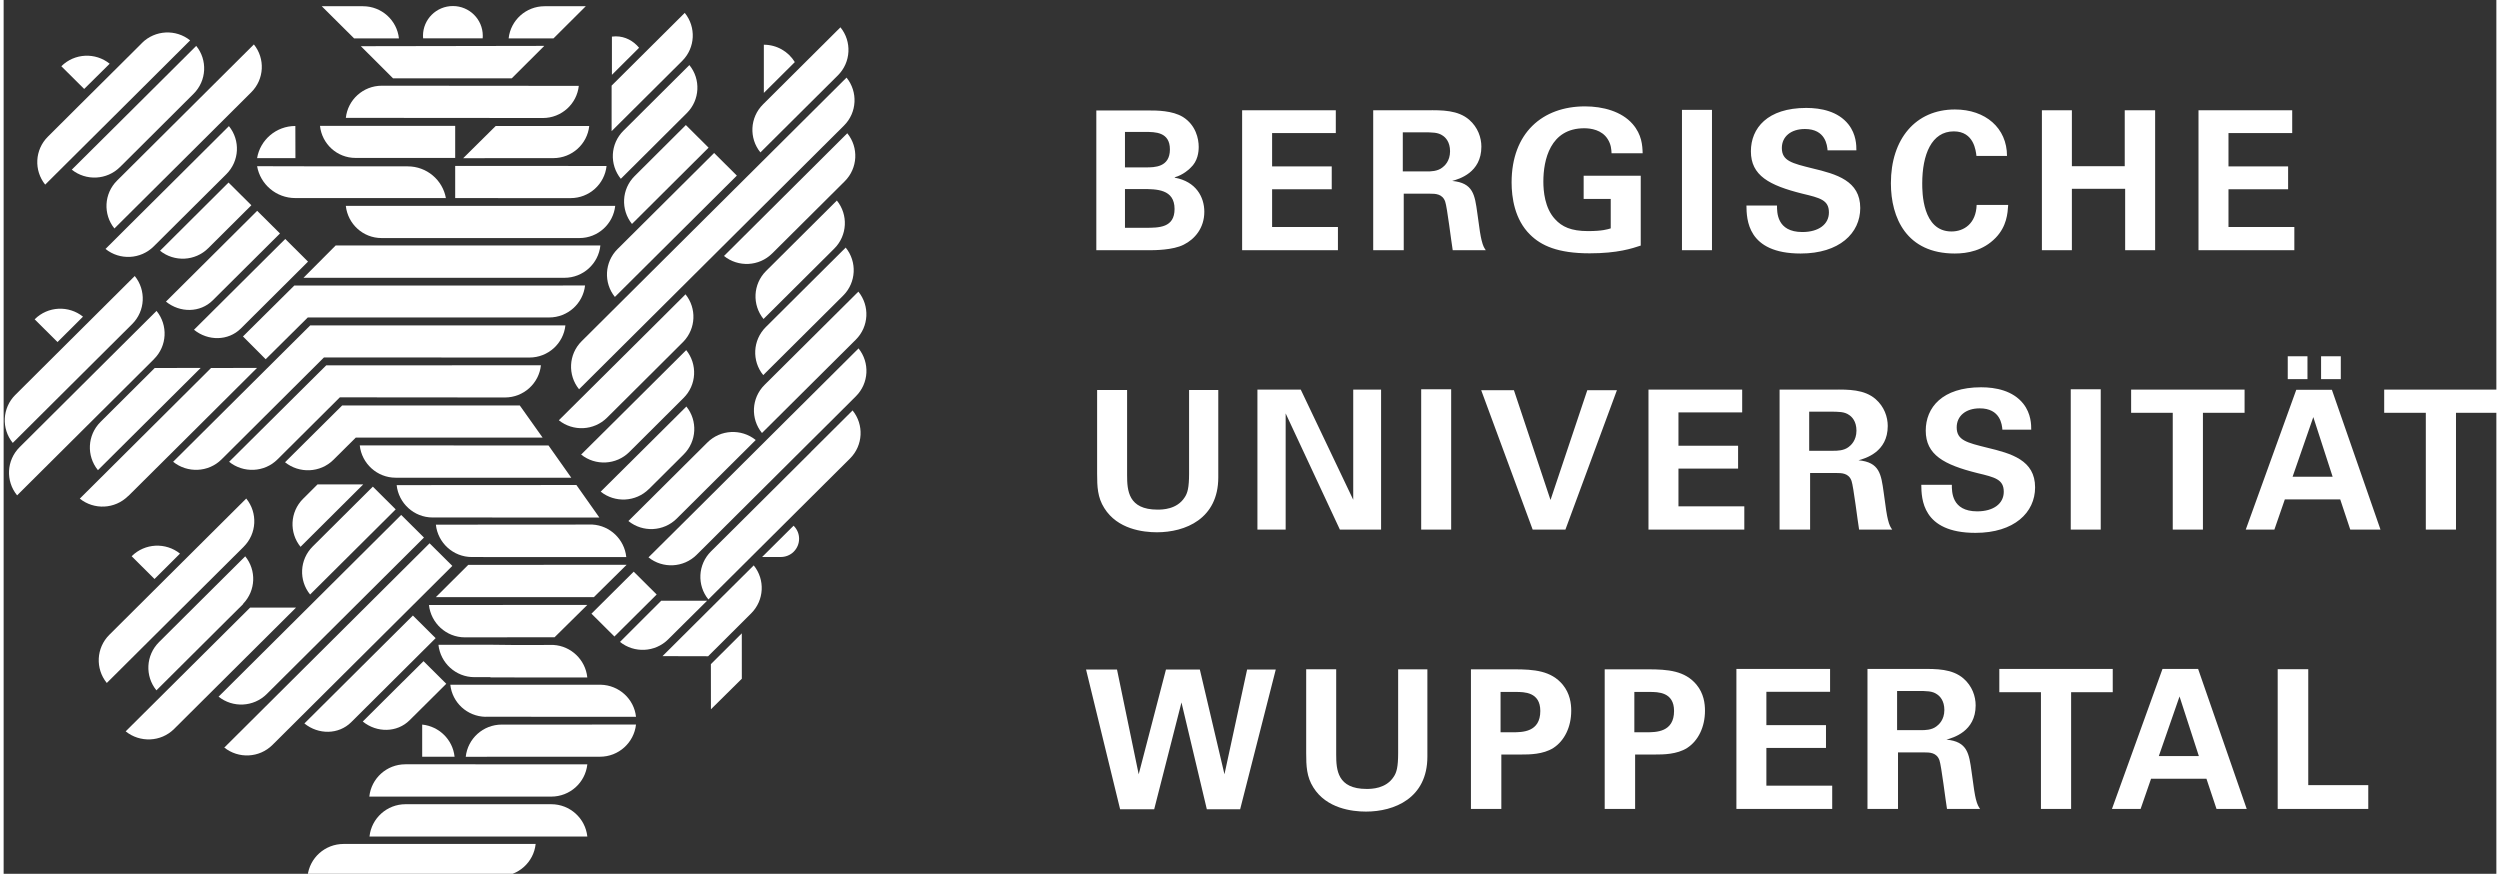 <?xml version="1.0" encoding="UTF-8"?> <svg xmlns:rdf="http://www.w3.org/1999/02/22-rdf-syntax-ns#" xmlns="http://www.w3.org/2000/svg" xmlns:cc="http://creativecommons.org/ns#" xmlns:dc="http://purl.org/dc/elements/1.1/" id="Ebene_1" xml:space="preserve" height="72" viewBox="0 0 205.4 72" width="206" y="0px" x="0px"><rect x="0" y="0" width="205.4" height="72" fill="#333333" stroke="none"/><g id="g5831" fill="#fff" transform="matrix(2.279 0 0 2.279 -17.612 -8.375)"><path id="path5833" d="m46.864 27.883 1.232 5.053h1.231l0.987-3.863 0.917 3.863h1.204l1.288-5.053h-1.036l-0.819 3.787-0.89-3.787h-1.225l-0.986 3.787-0.784-3.787h-1.119zm7.959-0.008v3.025c0 0.469 0.015 0.861 0.259 1.246 0.476 0.762 1.4 0.873 1.904 0.873 1.022 0 2.219-0.482 2.219-1.986v-3.158h-1.057v3.025c0 0.51-0.056 0.707-0.161 0.861-0.28 0.434-0.805 0.439-0.98 0.439-1.057 0-1.099-0.691-1.099-1.246v-3.08h-1.085v0.001zm5.957 5.047h1.099v-1.967h0.735c0.266 0 0.777 0 1.148-0.238 0.398-0.258 0.644-0.756 0.644-1.344 0-0.258-0.043-0.623-0.309-0.945-0.419-0.502-1.028-0.553-1.757-0.553h-1.56v5.047zm1.071-4.229h0.547c0.308 0 0.89 0 0.89 0.688 0 0.77-0.652 0.77-1.002 0.77h-0.435v-1.458zm3.766 4.229h1.099v-1.967h0.735c0.267 0 0.777 0 1.148-0.238 0.398-0.258 0.643-0.756 0.643-1.344 0-0.258-0.041-0.623-0.308-0.945-0.419-0.502-1.028-0.553-1.757-0.553h-1.561v5.047h0.001zm1.071-4.229h0.547c0.308 0 0.889 0 0.889 0.688 0 0.77-0.65 0.77-1.001 0.77h-0.435v-1.458zm3.69 4.229h3.464v-0.84h-2.38v-1.365h2.155v-0.824h-2.155v-1.205h2.303v-0.826h-3.387v5.06zm4.738 0h1.105v-2.043h0.952c0.183 0 0.448 0 0.547 0.287 0.069 0.195 0.224 1.477 0.272 1.756h1.196c-0.056-0.084-0.098-0.141-0.154-0.363-0.034-0.141-0.076-0.385-0.153-0.98-0.091-0.658-0.147-1.092-0.909-1.162 0.244-0.07 1.056-0.293 1.056-1.238 0-0.33-0.126-0.701-0.44-0.973-0.405-0.35-0.973-0.35-1.533-0.344h-1.938v5.06h-0.001zm1.071-4.264h0.729c0.343 0 0.546 0 0.714 0.119 0.099 0.064 0.267 0.225 0.267 0.568 0 0.357-0.203 0.531-0.28 0.588-0.175 0.141-0.427 0.141-0.553 0.141h-0.876v-1.416h-0.001zm5.202 4.264h1.091v-4.221h1.505v-0.84h-4.101v0.84h1.505v4.221zm4.395-5.061-1.827 5.061h1.036l0.378-1.092h2.002l0.364 1.092h1.092l-1.757-5.061h-1.288zm-0.133 3.151 0.749-2.156 0.699 2.156h-1.448zm4.298 1.91h3.275v-0.859h-2.17v-4.193h-1.105v5.052z"></path><path id="path5835" d="m47.264 17.776v3.025c0 0.469 0.015 0.859 0.259 1.244 0.476 0.764 1.399 0.875 1.904 0.875 1.021 0 2.218-0.482 2.218-1.986v-3.158h-1.056v3.025c0 0.51-0.057 0.707-0.161 0.859-0.28 0.436-0.806 0.441-0.98 0.441-1.058 0-1.1-0.693-1.1-1.246v-3.08h-1.084v0.001zm5.796 5.046h1.021v-4.2l1.96 4.2h1.49v-5.06h-1.007v3.982l-1.897-3.982h-1.567v5.06zm5.921 0h1.084v-5.074h-1.084v5.074zm2.17-5.039 1.861 5.04h1.184l1.862-5.04h-1.071l-1.33 3.969-1.323-3.969h-1.183zm6.048 5.039h3.465v-0.84h-2.381v-1.365h2.156v-0.826h-2.156v-1.205h2.304v-0.824h-3.388v5.06zm4.739 0h1.105v-2.045h0.952c0.182 0 0.448 0 0.546 0.287 0.07 0.197 0.225 1.479 0.273 1.758h1.196c-0.057-0.084-0.099-0.141-0.154-0.363-0.035-0.141-0.077-0.387-0.153-0.98-0.092-0.658-0.147-1.092-0.91-1.162 0.245-0.07 1.057-0.293 1.057-1.24 0-0.328-0.126-0.699-0.44-0.973-0.406-0.35-0.973-0.35-1.533-0.342h-1.938v5.06h-0.001zm1.071-4.263h0.729c0.343 0 0.546 0 0.714 0.119 0.098 0.063 0.267 0.225 0.267 0.567 0 0.356-0.203 0.532-0.28 0.589-0.175 0.139-0.428 0.139-0.554 0.139h-0.875v-1.414h-0.001zm4.054 2.646c0.007 0.49 0.021 1.736 1.959 1.736 1.4 0 2.156-0.734 2.156-1.645 0-0.986-0.86-1.225-1.735-1.435-0.729-0.182-1.1-0.266-1.1-0.734 0-0.414 0.329-0.688 0.833-0.688 0.75 0 0.806 0.596 0.819 0.771h1.043c0-0.169 0-0.575-0.287-0.939-0.378-0.475-1.001-0.594-1.526-0.594-1.406 0-2.001 0.734-2.001 1.567 0 0.875 0.657 1.233 1.861 1.534 0.645 0.154 0.96 0.23 0.96 0.678 0 0.428-0.372 0.707-0.96 0.707-0.932 0-0.917-0.721-0.917-0.959h-1.105v0.001zm5.404 1.617h1.084v-5.074h-1.084v5.074zm3.688 0h1.091v-4.221h1.506v-0.839h-4.102v0.839h1.505v4.221zm5.363-5.439h0.713v-0.826h-0.713v0.826zm-1.205 0h0.713v-0.826h-0.713v0.826zm0.308 0.385-1.826 5.054h1.035l0.378-1.092h2.002l0.363 1.092h1.093l-1.757-5.054h-1.288zm-0.133 3.144 0.749-2.157 0.699 2.157h-1.448zm4.817 1.91h1.091v-4.221h1.504v-0.839h-4.1v0.839h1.505v4.221z"></path><path id="path5837" d="m47.235 12.722h1.89c0.196 0 0.883 0 1.274-0.203 0.392-0.196 0.741-0.595 0.741-1.189 0-0.532-0.301-1.093-1.069-1.231v-0.015c0.293-0.077 0.538-0.301 0.572-0.343 0.26-0.238 0.294-0.567 0.294-0.756 0-0.295-0.104-0.785-0.566-1.078-0.385-0.238-0.952-0.238-1.246-0.238h-1.89v5.053zm1.036-4.277h0.736c0.356 0 0.889 0 0.889 0.631 0 0.651-0.561 0.651-0.868 0.651h-0.757v-1.282zm0 2.065h0.623c0.519 0 1.17 0 1.17 0.721 0 0.68-0.561 0.68-1.058 0.68h-0.735v-1.401zm4.236 2.212h3.464v-0.839h-2.38v-1.366h2.156v-0.825h-2.156v-1.205h2.303v-0.825h-3.387v5.06zm4.738 0h1.105v-2.044h0.952c0.183 0 0.448 0 0.547 0.287 0.07 0.195 0.224 1.477 0.272 1.757h1.196c-0.056-0.084-0.098-0.14-0.153-0.364-0.035-0.14-0.077-0.385-0.154-0.98-0.091-0.657-0.146-1.091-0.909-1.161 0.245-0.069 1.056-0.294 1.056-1.239 0-0.329-0.126-0.699-0.44-0.973-0.405-0.35-0.973-0.35-1.533-0.343h-1.938v5.06h-0.001zm1.07-4.263h0.729c0.343 0 0.546 0 0.715 0.119 0.098 0.063 0.266 0.224 0.266 0.566 0 0.357-0.203 0.533-0.28 0.589-0.175 0.14-0.427 0.14-0.553 0.14h-0.876v-1.414h-0.001zm8.673 0.756c-0.007-0.273-0.027-0.672-0.363-1.057-0.398-0.455-1.07-0.637-1.722-0.637-1.534 0-2.653 0.958-2.653 2.75 0 0.532 0.105 1.338 0.672 1.891 0.398 0.392 0.994 0.672 2.149 0.672 1.015 0 1.532-0.176 1.848-0.28v-2.526h-2.064v0.84h0.979v1.064c-0.118 0.035-0.301 0.098-0.826 0.098-0.602 0-0.938-0.154-1.19-0.434-0.371-0.4-0.42-1.016-0.42-1.358 0-0.777 0.245-1.926 1.478-1.926 0.238 0 0.638 0.056 0.848 0.392 0.126 0.197 0.133 0.379 0.14 0.512h1.124v-0.001zm1.422 3.507h1.085v-5.074h-1.085v5.074zm2.331-1.616c0.007 0.49 0.021 1.735 1.96 1.735 1.4 0 2.155-0.734 2.155-1.645 0-0.987-0.86-1.226-1.735-1.435-0.729-0.182-1.1-0.266-1.1-0.735 0-0.413 0.329-0.687 0.834-0.687 0.749 0 0.805 0.596 0.819 0.771h1.042c0-0.168 0-0.575-0.287-0.938-0.377-0.476-1-0.595-1.525-0.595-1.407 0-2.002 0.734-2.002 1.568 0 0.875 0.657 1.231 1.861 1.532 0.645 0.154 0.96 0.231 0.96 0.68 0 0.427-0.371 0.707-0.96 0.707-0.931 0-0.917-0.721-0.917-0.959h-1.105v0.001zm9.421-1.793c0-1.008-0.776-1.68-1.883-1.68-1.421 0-2.315 1.064-2.315 2.667 0 1.253 0.566 2.541 2.309 2.541 0.462 0 1.029-0.104 1.478-0.567 0.405-0.419 0.434-0.889 0.454-1.189h-1.141c-0.021 0.672-0.455 0.959-0.91 0.959-1.057 0-1.057-1.436-1.057-1.736 0-1.043 0.336-1.883 1.141-1.883 0.735 0 0.798 0.714 0.819 0.889h1.105v-0.001zm1.262 3.409h1.084v-2.22h1.926v2.22h1.084v-5.06h-1.099v2.023h-1.911v-2.023h-1.084v5.06zm5.662 0h3.465v-0.839h-2.381v-1.366h2.156v-0.825h-2.156v-1.205h2.304v-0.825h-3.388v5.06z"></path><path id="path5839" d="m22.895 5.061c-0.004-0.031-0.005-0.061-0.005-0.093 0-0.594 0.484-1.075 1.081-1.075s1.081 0.481 1.081 1.075c0 0.031-0.001 0.062-0.004 0.093h-2.153z"></path><path id="path5841" d="m24.054 9.385v-1.16h-1.057-3.833 0.002c0.068 0.652 0.617 1.16 1.284 1.16h3.604z"></path><path id="path5843" d="m20.398 5.062-1.168-1.162h1.49c0.675 0 1.23 0.509 1.3 1.162h-1.622z"></path><path id="path5845" d="m18.278 9.393h-1.385l-0.002 0.004c0.109-0.662 0.688-1.167 1.384-1.167l0.003 1.163z"></path><path id="path5847" d="m23.708 10.836h-2.753-2.677-0.005c-0.691 0-1.266-0.497-1.381-1.152l2.764 0.006h2.677 0.005c0.691 0 1.266 0.497 1.381 1.152l-0.011-0.006z"></path><path id="path5849" d="m19.732 12.551-1.163 1.168h2.47 3.701 3.263c0.678 0 1.235-0.514 1.301-1.171l0.001 0.003h-2.45-3.809-3.314z"></path><path id="path5851" d="m27.609 5.062 1.168-1.163h-1.49v0.001c-0.675 0-1.23 0.509-1.3 1.162h1.622z"></path><polygon id="polygon5853" points="26.098 6.506 26.104 6.502 26.104 6.502 27.271 5.339 27.271 5.334 20.643 5.345 21.806 6.506"></polygon><path id="path5855" d="m24.054 10.837v-1.163l5.47 0.002h0.003c-0.069 0.654-0.625 1.162-1.3 1.162l-4.173-0.001z"></path><path id="path5857" d="m24.344 9.394 1.174-1.163h3.381l0.002-0.001c-0.069 0.653-0.625 1.162-1.3 1.162l-3.257 0.002z"></path><path id="path5859" d="m20.1 11.119h3.618 2.615 3.505 0.002c-0.071 0.651-0.621 1.163-1.294 1.163h-3.181-1.755-2.218c-0.674 0-1.221-0.512-1.292-1.163z"></path><path id="path5861" d="m18.723 15.153v0.002l-1.521 1.508-0.823-0.826-0.003 0.004h0.003l1.859-1.843h3.958 1.878 2.275 1.282l1.119-0.002c-0.072 0.651-0.626 1.157-1.299 1.157h-8.728z"></path><path id="path5863" d="m19.309 16.599 7.43 0.003c0.675 0 1.231-0.509 1.3-1.162l-9.227 0.001-4.956 4.93c0.513 0.414 1.273 0.389 1.75-0.086l3.703-3.686z"></path><path id="path5865" d="m19.884 18.041 5.97 0.005c0.675 0 1.231-0.51 1.3-1.164l-7.762 0.002-3.512 3.488c0.514 0.414 1.273 0.389 1.75-0.088l2.254-2.243z"></path><path id="path5867" d="m19.968 18.336h6.423l0.825 1.162h-3.403-3.354l-0.807 0.802c-0.477 0.475-1.237 0.5-1.75 0.088l2.063-2.05 0.003-0.002z"></path><path id="path5869" d="m28.437 21.211-6.499 0.004c0.069 0.652 0.624 1.17 1.299 1.17l6.03 0.002-0.83-1.176z"></path><path id="path5871" d="m27.429 19.782-6.825-0.004c0.069 0.654 0.625 1.169 1.299 1.169l6.35 0.002-0.824-1.167z"></path><path id="path5873" d="m23.941 35.646h-2.05 0.002c0.066 0.65 0.589 1.158 1.226 1.158h0.823 0.113v-1.158h-0.108-0.006z"></path><path id="path5875" d="m24.891 33.92h-0.869-3.067l0.002-0.006c0.071-0.652 0.627-1.162 1.302-1.162h1.47 1.163 1.166 1.47c0.676 0 1.232 0.51 1.303 1.162l0.002 0.006h-3.068-0.869-0.005z"></path><path id="path5877" d="m22.861 29.873c0.615 0.063 1.104 0.547 1.17 1.156l0.001 0.006h-1.171v-1.162z"></path><path id="path5879" d="m24.787 31.309h0.767 3.279l-0.002 0.006c-0.071 0.654-0.627 1.162-1.303 1.162h0.002-2.743-1.065-2.774l0.002-0.004c0.07-0.654 0.626-1.164 1.302-1.164h1.47 1.065z"></path><path id="path5881" d="m24.126 34.189h2.839l-0.002 0.004c-0.07 0.654-0.626 1.162-1.302 1.162h0.002-1.536-2.345-3.067l0.002-0.004c0.07-0.654 0.627-1.162 1.302-1.162h1.47 1.261 1.377-0.001z"></path><path id="path5883" d="m25.25 7.94-5.146-0.004-0.004 0.006c0.067-0.656 0.624-1.168 1.301-1.168l3.849 0.003 3.271 0.003 0.003-0.006c-0.067 0.656-0.624 1.168-1.3 1.168h-0.007l-1.988-0.002h0.021z"></path><path id="path5885" d="m25.356 26.986-1.907 0.002c0.069 0.652 0.624 1.17 1.299 1.17h0.567l0.031 0.01h0.85l0.013 0.002h2.623l-0.002-0.008c-0.066-0.629-0.583-1.131-1.222-1.168l-1.402 0.002-0.891-0.01h0.041z"></path><path id="path5887" d="m28.831 25.547-5.725 0.002c0.069 0.652 0.624 1.17 1.299 1.17l3.243-0.004 1.183-1.168z"></path><polygon id="polygon5889" points="25.698 25.266 29.069 25.264 30.252 24.096 24.527 24.098 23.354 25.266"></polygon><path id="path5891" d="m24.866 22.645h-1.51c0.069 0.654 0.625 1.17 1.3 1.17h0.211l5.374 0.002-0.002-0.008c-0.067-0.629-0.583-1.131-1.223-1.168l-4.144 0.002-0.006 0.002z"></path><path id="path5893" d="m26.083 28.432h3.235c0.662 0.016 1.205 0.516 1.274 1.16l-4.519-0.002h-0.919l-0.007 0.002c-0.662-0.016-1.2-0.516-1.269-1.16h2.195 0.01z"></path><path id="path5895" d="m28.363 29.873h-2.625c-0.676 0-1.232 0.51-1.302 1.164l3.928-0.002h0.926c0.675 0 1.231-0.51 1.302-1.164l-2.213 0.002h-0.016z"></path><path id="path5897" d="m30.747 20.029 0.831-0.826 0.835-0.83c0.412 0.51 0.379 1.258-0.097 1.732l-0.747 0.744-0.511 0.508 0.001-0.002c-0.477 0.475-1.23 0.506-1.744 0.096l1.432-1.422z"></path><path id="path5899" d="m35.214 7.034v-1.744 0.002c0.475 0 0.891 0.252 1.12 0.628l-1.12 1.114z"></path><path id="path5901" d="m35.285 15.5 2.89-2.875-0.001 0.002c0.415 0.511 0.384 1.262-0.093 1.736l-2.89 2.875 0.001-0.001c-0.416-0.51-0.385-1.261 0.093-1.737z"></path><path id="path5903" d="m37.761 12.662-2.559 2.546c-0.415-0.51-0.384-1.262 0.093-1.736l2.56-2.547h-0.001c0.415 0.511 0.384 1.261-0.093 1.737z"></path><path id="path5905" d="m33.773 12.93 0.009-0.009 3.201-3.185 1.246-1.241 0.006 0.003c0.412 0.51 0.379 1.258-0.097 1.732l-2.622 2.608 0.001-0.002c-0.476 0.477-1.23 0.507-1.744 0.094z"></path><path id="path5907" d="m36.94 7.345-1.851 1.841h0.001c-0.416-0.512-0.384-1.262 0.093-1.736l0.931-0.927 1.868-1.859 0.002-0.001c0.416 0.511 0.384 1.262-0.093 1.737l-0.951 0.945z"></path><path id="path5909" d="m29.71 8.416v-1.644l0.003-0.004 2.643-2.629-0.001 0.002c0.415 0.511 0.384 1.261-0.093 1.736l-2.552 2.539z"></path><path id="path5911" d="m30.446 11.772c-0.411-0.512-0.379-1.26 0.097-1.732l1.851-1.844 0.822 0.818-2.77 2.758z"></path><path id="path5913" d="m29.828 14.411c-0.412-0.511-0.379-1.259 0.097-1.732l3.491-3.473 0.822 0.818-4.41 4.387z"></path><path id="path5915" d="m38.204 6.481c0.415 0.512 0.384 1.262-0.094 1.736l-9.577 9.532c-0.415-0.511-0.384-1.263 0.093-1.737l9.578-9.531z"></path><path id="path5917" d="m30.703 5.402-0.982 0.978v-1.382c0.046-0.006 0.094-0.009 0.142-0.009 0.342 0 0.639 0.168 0.84 0.413z"></path><path id="path5919" d="m32.382 14.316c0.405 0.503 0.38 1.234-0.074 1.709-0.007 0.008-0.093 0.093-0.101 0.101l-0.897 0.894-1.23 1.224-0.535 0.532 0.001-0.001c-0.477 0.475-1.23 0.506-1.744 0.095l1.48-1.47 1.156-1.149 1.03-1.024 0.914-0.911z"></path><path id="path5921" d="m29.655 19.071 0.887-0.882 1.03-1.024 0.835-0.831v-0.001c0.412 0.512 0.38 1.26-0.097 1.732l-0.897 0.894-0.936 0.932-0.126 0.125h0.001c-0.477 0.475-1.23 0.506-1.744 0.094l1.047-1.039z"></path><path id="path5923" d="m36.976 19.561-3.093 3.078-0.563 0.563-0.535 0.531h0.001c-0.477 0.475-1.23 0.506-1.743 0.094l1.48-1.469 0.538-0.535 3.093-3.08 0.619-0.615 1.03-1.025 0.835-0.831c0.411 0.511 0.379 1.259-0.097 1.732l-0.897 0.894-0.668 0.663z"></path><path id="path5925" d="m33.2 21.295 1.722-1.712-0.005-0.002c-0.515-0.412-1.27-0.381-1.747 0.095l0.001-0.001-0.803 0.798-1.042 1.037-0.004 0.004-1.006 1 0.005 0.002c0.514 0.414 1.269 0.383 1.747-0.094l0.084-0.084 0.864-0.859 0.182-0.182 0.002-0.002z"></path><path id="path5927" d="m31.112 7.431 0.662-0.659-0.004 0.004 0.752-0.748c0.416 0.511 0.384 1.262-0.093 1.736l-0.491 0.488-0.531 0.529-0.157 0.157-1.207 1.201c-0.415-0.512-0.384-1.262 0.093-1.737l0.445-0.442 0.003-0.004 0.528-0.525z"></path><polygon id="polygon5929" points="31.339 25.17 29.811 26.689 28.981 25.863 28.981 25.863 30.509 24.344"></polygon><path id="path5931" d="m33.161 25.396-0.87 0.863-0.535 0.531h0.001c-0.477 0.475-1.23 0.506-1.744 0.094l1.489-1.488h1.659z"></path><path id="path5933" d="m36.92 20.01 1.503-1.496v0.001c0.415 0.511 0.384 1.262-0.093 1.737l-0.583 0.58-2.562 2.549-1.976 1.967c-0.416-0.51-0.384-1.262 0.093-1.736l1.058-1.051 2.555-2.543 0.005-0.008z"></path><path id="path5935" d="m31.55 27.398 2.051-2.041 1.246-1.238 0.005 0.002c0.411 0.51 0.379 1.258-0.097 1.732l-1.555 1.549-1.65-0.004z"></path><polygon id="polygon5937" points="34.418 28.215 33.301 29.32 33.299 27.688 33.299 27.688 34.417 26.574"></polygon><path id="path5939" d="m35.144 19.331 0.001-0.002c-0.415-0.511-0.384-1.262 0.093-1.736l3.391-3.371 0.003-0.002c0.416 0.51 0.384 1.261-0.093 1.736l-3.389 3.371-0.006 0.004z"></path><path id="path5941" d="m35.819 23.814h-0.668l1.138-1.131 0.005 0.004c0.26 0.258 0.26 0.676 0 0.936-0.134 0.133-0.311 0.195-0.487 0.191h0.012z"></path><path id="path5943" d="m11.562 5.979c-0.514-0.415-1.27-0.385-1.748 0.091l0.826 0.821 0.922-0.912z"></path><path id="path5945" d="m14.471 5.135-1.208 1.203-1.19 1.185-1.281 1.274-1.562 1.553c-0.411-0.512-0.379-1.26 0.097-1.733l1.189-1.185 1.154-1.147 1.048-1.043 0.01-0.013c0.478-0.474 1.23-0.506 1.743-0.094z"></path><path id="path5947" d="m14.596 7.065-0.897 0.894-1.229 1.224-0.535 0.532v-0.001c-0.476 0.475-1.229 0.506-1.743 0.095l1.48-1.47 1.155-1.149 1.03-1.025 0.834-0.831c0.413 0.509 0.381 1.257-0.095 1.731z"></path><path id="path5949" d="m16.68 7.012-2.136 2.127-2.81 2.795-0.001 0.002c-0.412-0.511-0.38-1.259 0.096-1.732l2.216-2.205 2.73-2.717 0.001-0.001c0.412 0.51 0.38 1.258-0.096 1.731z"></path><path id="path5951" d="m11.411 12.676 0.937-0.934 1.331-1.323 1.026-1.021 1.168-1.163 0.004 0.004c0.412 0.511 0.379 1.259-0.097 1.733l-0.653 0.649-1.17 1.164-0.801 0.797c-0.477 0.476-1.232 0.507-1.745 0.094z"></path><path id="path5953" d="m15.859 10.275 0.826 0.821-1.562 1.555 0.004-0.004c-0.477 0.475-1.23 0.506-1.744 0.094l2.476-2.466z"></path><path id="path5955" d="m18.733 13.134-0.823-0.819-0.714 0.71-2.587 2.574 0.002-0.001c0.509 0.414 1.24 0.404 1.69-0.043l2.432-2.421z"></path><path id="path5957" d="m17.719 12.116-0.824-0.819-0.713 0.71-2.587 2.574 0.001-0.002c0.509 0.414 1.24 0.405 1.69-0.043l2.433-2.42z"></path><path id="path5959" d="m9.676 16.042-0.826-0.821v-0.002c0.478-0.477 1.232-0.508 1.747-0.095l-0.921 0.918z"></path><path id="path5961" d="m10.189 17.567-1.124 1.119-1.008 1.003v-0.001c-0.415-0.512-0.383-1.263 0.095-1.738l-0.013 0.014 1.224-1.219 0.158-0.157 1.94-1.931 1.008-1.003v0.001c0.415 0.512 0.383 1.263-0.095 1.738l-1.584 1.576-0.601 0.598z"></path><path id="path5963" d="m13.167 16.657-2.635 2.622-2.318 2.307-0.003-0.006c-0.415-0.512-0.383-1.262 0.095-1.738l2.633-2.621 2.318-2.306 0.002 0.005c0.415 0.512 0.383 1.264-0.095 1.738l0.003-0.001z"></path><path id="path5965" d="m11.229 18.932c-0.478 0.476-0.509 1.226-0.095 1.738l0.003 0.004 3.716-3.697-1.663 0.004-1.961 1.951z"></path><path id="path5967" d="m12.229 21.609c-0.478 0.477-1.233 0.508-1.748 0.094h0.001l1.623-1.615 1.823-1.814 1.299-1.293 1.663-0.004-2.507 2.496-2.14 2.128-0.014 0.008z"></path><path id="path5969" d="m20.729 21.189-2.266 2.256h-0.001c-0.415-0.51-0.384-1.262 0.093-1.736l0.522-0.52h1.652z"></path><path id="path5971" d="m16.64 25.643-4.5 4.475c0.513 0.414 1.273 0.389 1.75-0.086l4.41-4.389h-1.66z"></path><path id="path5973" d="m13.183 24.609-0.826-0.822v-0.002c0.478-0.475 1.233-0.506 1.747-0.094l-0.921 0.918z"></path><path id="path5975" d="m16.41 23.441-2.635 2.621-2.318 2.307-0.002-0.004c-0.415-0.512-0.383-1.264 0.094-1.738l2.633-2.621 2.318-2.307 0.002 0.004c0.415 0.514 0.383 1.264-0.095 1.74l0.003-0.002z"></path><path id="path5977" d="m16.39 25.502c0.457-0.477 0.481-1.209 0.073-1.713l-0.805 0.801-2.314 2.303c-0.478 0.477-0.509 1.227-0.095 1.738l0.003 0.004 2.522-2.51 0.607-0.602 0.009-0.021z"></path><path id="path5979" d="m23.347 26.748-0.822-0.818-1.338 1.33-2.587 2.574 0.002-0.002c0.509 0.414 1.24 0.404 1.69-0.043l3.055-3.041z"></path><path id="path5981" d="m22.162 28.32-1.45 1.443h0.002c0.509 0.414 1.24 0.402 1.69-0.045l0.582-0.578 0.746-0.742-0.823-0.818-0.743 0.738-0.004 0.002z"></path><path id="path5983" d="m21.077 21.27 0.826 0.822-3.094 3.078c-0.416-0.51-0.384-1.262 0.093-1.736l2.175-2.164z"></path><path id="path5985" d="m17.241 28.768c-0.477 0.475-1.232 0.506-1.745 0.092l0.011-0.004 6.595-6.563 0.823 0.818-5.684 5.657z"></path><path id="path5987" d="m17.449 30.607c-0.478 0.477-1.232 0.506-1.746 0.094l0.012-0.006 7.413-7.377 0.823 0.818-6.502 6.471z"></path></g></svg> 